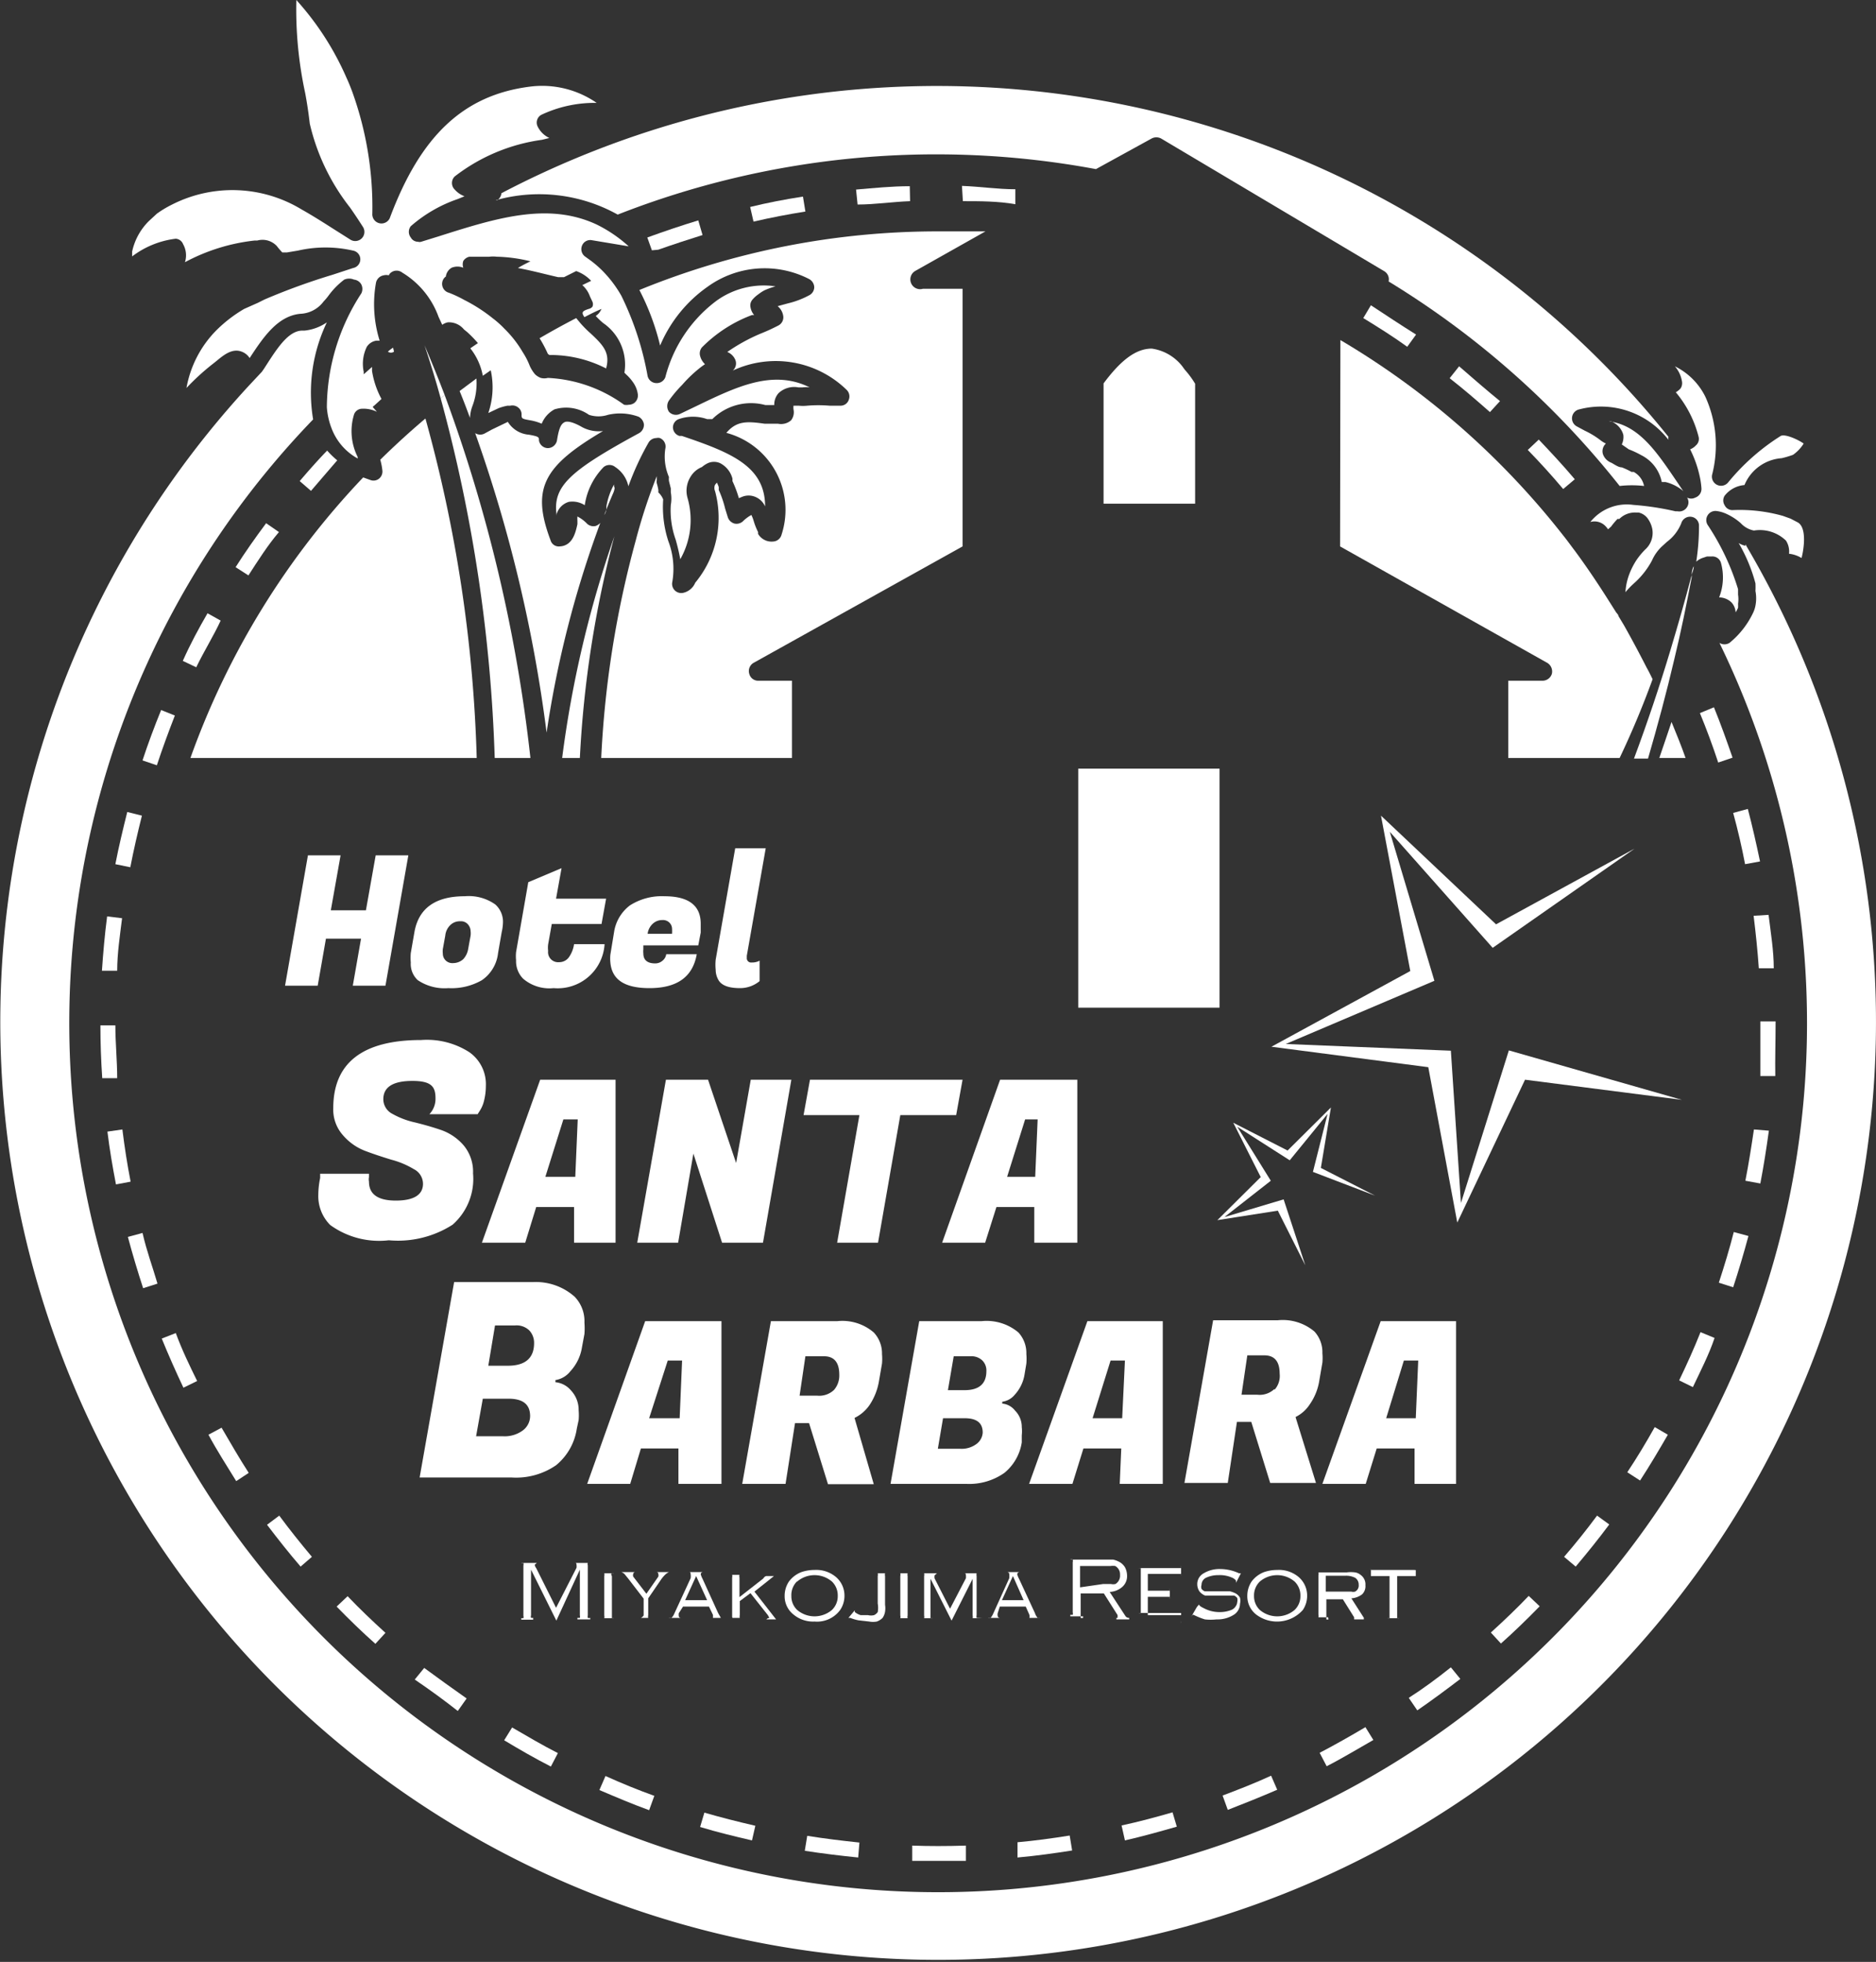 <svg xmlns="http://www.w3.org/2000/svg" viewBox="0 0 61.47 64.27"><rect x="0" y="0" width="61.47" height="64.27" fill="#333333" stroke="none"/><defs><style>.cls-1{fill:#fff;}</style></defs><g id="レイヤー_2" data-name="レイヤー 2"><g id="レイヤー_1-2" data-name="レイヤー 1"><polygon class="cls-1" points="10.68 30.75 11.83 30.75 11.56 32.29 12.63 32.29 13.38 28.02 12.31 28.02 11.99 29.82 10.84 29.82 11.16 28.02 10.09 28.02 9.34 32.29 10.41 32.29 10.68 30.75"/><path class="cls-1" d="M16.48,30.24a.76.76,0,0,0-.25-.61,1.5,1.5,0,0,0-1-.27q-1.44,0-1.65,1.17l-.12.69a1.71,1.71,0,0,0,0,.31.72.72,0,0,0,.23.58,1.57,1.57,0,0,0,1,.26,2,2,0,0,0,1.1-.26,1.24,1.24,0,0,0,.53-.89l.12-.69A1.5,1.5,0,0,0,16.48,30.24Zm-1.06.41-.08.44a.64.64,0,0,1-.16.33.49.49,0,0,1-.33.13.31.31,0,0,1-.34-.31.66.66,0,0,1,0-.15l.08-.44a.55.55,0,0,1,.16-.34.44.44,0,0,1,.33-.13.3.3,0,0,1,.26.11.35.35,0,0,1,.08.21A.66.66,0,0,1,15.42,30.65Z"/><path class="cls-1" d="M17.31,28.9l-.4,2.29a1.39,1.39,0,0,0,0,.27.81.81,0,0,0,.23.6,1.32,1.32,0,0,0,1,.31,1.54,1.54,0,0,0,1.67-1.44h-1a1,1,0,0,1-.17.43.39.39,0,0,1-.32.16.33.33,0,0,1-.36-.37.88.88,0,0,1,0-.21l.12-.67h1.63l.15-.83H18.22l.18-1Z"/><path class="cls-1" d="M21.28,32.37c.91,0,1.42-.37,1.55-1.11h-1a.33.33,0,0,1-.12.21.36.36,0,0,1-.24.09q-.39,0-.39-.33a.62.62,0,0,1,0-.13l0-.13h1.8l.08-.42c0-.11,0-.2,0-.29,0-.6-.4-.9-1.19-.9a1.94,1.94,0,0,0-1.13.3,1.35,1.35,0,0,0-.52.88l-.12.73a1.3,1.3,0,0,0,0,.26C20.05,32.09,20.46,32.37,21.28,32.37Zm.11-2.11a.45.45,0,0,1,.31-.12.3.3,0,0,1,.24.09.29.29,0,0,1,.08.18,1.24,1.24,0,0,1,0,.18h-.8A.54.54,0,0,1,21.39,30.26Z"/><path class="cls-1" d="M25.09,27.79h-1l-.64,3.65a1.69,1.69,0,0,0,0,.33.68.68,0,0,0,.1.35c.11.17.34.25.7.25a1,1,0,0,0,.64-.23l0-.67a.5.5,0,0,1-.26.06.14.14,0,0,1-.16-.15s0-.05,0-.07Z"/><path class="cls-1" d="M14.83,40.12a2,2,0,0,0,.67-1.68,1.35,1.35,0,0,0-.3-.91,1.73,1.73,0,0,0-.74-.51c-.29-.1-.58-.18-.86-.25a2.66,2.66,0,0,1-.74-.28.54.54,0,0,1-.3-.48c0-.4.32-.6.95-.6s.76.19.76.57a.73.73,0,0,1-.2.52h1.58l.07-.11a1.06,1.06,0,0,0,.14-.33,2,2,0,0,0,.06-.49,1.28,1.28,0,0,0-.54-1.1,2.57,2.57,0,0,0-1.58-.4c-1.92,0-2.88.75-2.88,2.23a1.26,1.26,0,0,0,.31.88,1.81,1.81,0,0,0,.73.52c.29.11.57.2.86.29a2.79,2.79,0,0,1,.74.31.54.54,0,0,1,.3.48c0,.36-.3.55-.89.55s-.88-.21-.88-.62a.41.41,0,0,1,0-.15v-.11h-1.6l0,.14a2.78,2.78,0,0,0-.06.54,1.34,1.34,0,0,0,.39,1,2.73,2.73,0,0,0,1.92.5A3.32,3.32,0,0,0,14.83,40.12Z"/><path class="cls-1" d="M20.17,40.71l0-5.34H17.7l-1.91,5.34h1.42l.36-1.17h1.24l0,1.17Zm-2.3-2.16.59-1.88h.47l-.08,1.88Z"/><polygon class="cls-1" points="22.72 37.79 23.66 40.71 25 40.71 25.93 35.37 24.6 35.37 24.12 38.1 23.2 35.37 21.82 35.37 20.88 40.71 22.22 40.71 22.72 37.79"/><polygon class="cls-1" points="31.33 36.53 31.54 35.37 26.54 35.37 26.33 36.53 28.16 36.53 27.43 40.71 28.77 40.71 29.5 36.53 31.33 36.53"/><path class="cls-1" d="M32.77,35.37l-1.9,5.34h1.41l.37-1.17h1.24l0,1.17h1.41l0-5.34Zm1.15,3.18H33l.59-1.88H34Z"/><path class="cls-1" d="M18.22,48a1.91,1.91,0,0,0,.68-1.2l.06-.28a1.82,1.82,0,0,0,0-.32.93.93,0,0,0-.25-.65.76.76,0,0,0-.51-.27v-.07a.78.78,0,0,0,.49-.29,1.5,1.5,0,0,0,.38-.79l.08-.43a2.4,2.4,0,0,0,0-.37,1.15,1.15,0,0,0-.32-.85A1.91,1.91,0,0,0,17.46,42H14.88l-1.13,6.4h3A2.31,2.31,0,0,0,18.22,48Zm-2-4.58h.66a.6.6,0,0,1,.46.16.59.59,0,0,1,.16.42c0,.49-.29.74-.86.74H16Zm.21,3.63H15.6l.22-1.23h.84c.48,0,.71.19.71.57a.59.59,0,0,1-.24.47,1,1,0,0,1-.65.19Z"/><path class="cls-1" d="M21,47.45h1.23l0,1.16h1.41l0-5.33H21.14l-1.9,5.33h1.41Zm.88-2.88h.47l-.08,1.89h-1Z"/><path class="cls-1" d="M26.05,46.62h.46l.62,2h1.5L28,46.45a1.27,1.27,0,0,0,.49-.42,2,2,0,0,0,.31-.78l.1-.58a1.71,1.71,0,0,0,0-.31,1,1,0,0,0-.27-.71,1.58,1.58,0,0,0-1.2-.37H25.26l-.94,5.33h1.42Zm.34-2.19H27c.33,0,.5.2.5.6a.72.72,0,0,1-.17.5.7.7,0,0,1-.56.19H26.2Z"/><path class="cls-1" d="M33.48,47.25l0-.23a1.24,1.24,0,0,0,0-.27.76.76,0,0,0-.22-.54.6.6,0,0,0-.42-.23v-.06a.64.64,0,0,0,.41-.23,1.28,1.28,0,0,0,.32-.66l.06-.36a1.71,1.71,0,0,0,0-.31,1,1,0,0,0-.26-.71,1.62,1.62,0,0,0-1.21-.37H30.12l-.94,5.33h2.48a2,2,0,0,0,1.25-.36A1.6,1.6,0,0,0,33.48,47.25ZM32,47.3a.81.81,0,0,1-.54.16h-.73l.17-1h.71c.39,0,.59.15.59.47A.5.5,0,0,1,32,47.3Zm-.39-1.76h-.55l.19-1.11h.56a.51.51,0,0,1,.38.14.46.46,0,0,1,.13.35C32.32,45.33,32.08,45.54,31.61,45.54Z"/><path class="cls-1" d="M38.1,48.61l0-5.33H35.63l-1.91,5.33h1.42l.36-1.16h1.24l-.05,1.16Zm-2.3-2.15.59-1.89h.47l-.09,1.89Z"/><path class="cls-1" d="M42.92,46a1.85,1.85,0,0,0,.31-.78l.1-.58a1.71,1.71,0,0,0,0-.31,1,1,0,0,0-.26-.71,1.61,1.61,0,0,0-1.2-.37H39.75l-.94,5.33h1.42l.3-2H41l.62,2h1.5l-.67-2.16A1.18,1.18,0,0,0,42.92,46Zm-1.16-.5a.7.7,0,0,1-.56.19h-.52l.19-1.29h.56c.33,0,.5.2.5.6A.68.68,0,0,1,41.76,45.53Z"/><path class="cls-1" d="M47.71,48.61l0-5.33H45.24l-1.91,5.33h1.42l.36-1.16h1.24l0,1.16Zm-2.29-2.15L46,44.57h.47l-.08,1.89Z"/><path class="cls-1" d="M19.26,51.2l.08,0v0h-.52v0c.05,0,.07,0,.07.06a.33.33,0,0,1,0,.1l-.67,1.31-.65-1.3a.27.27,0,0,1-.05-.11s0,0,.07-.06v0h-.51v0a.09.09,0,0,1,.07,0,.2.2,0,0,1,0,.09v1.64a.15.15,0,0,1,0,.08s0,0-.07,0v.05h.39V53s-.06,0-.07,0a.11.11,0,0,1,0-.08v-1.5l.83,1.67L19,51.42v1.5A.15.15,0,0,1,19,53s0,0-.08,0v.05h.42V53a.15.15,0,0,1-.08,0,.19.19,0,0,1,0-.08V51.28A.13.13,0,0,1,19.26,51.2Z"/><path class="cls-1" d="M20.05,51.54a.14.14,0,0,1,.07,0v0h-.39v0l.07,0a.2.2,0,0,1,0,.09v1.29a.2.2,0,0,1,0,.09l-.07,0v0h.39v0a.14.14,0,0,1-.07,0s0,0,0-.09V51.63S20,51.56,20.05,51.54Z"/><path class="cls-1" d="M21.65,51.76a1.07,1.07,0,0,1,.15-.18.42.42,0,0,1,.12-.08v0h-.41v0s.06,0,.06.06a.16.16,0,0,1,0,.09l-.39.56-.43-.56a.12.12,0,0,1,0-.09s0-.05.06-.06v0h-.45v0a.33.33,0,0,1,.1.06l.13.16.5.65v.55A.22.22,0,0,1,21,53l-.08,0v0h.39v0l-.07,0a.2.2,0,0,1,0-.09v-.55Z"/><path class="cls-1" d="M22.38,52.63h.85l.13.27a.43.43,0,0,1,0,.1s0,0-.06,0v0h.42v0l-.1,0-.09-.16-.51-1.12a.68.68,0,0,1-.06-.15s0-.06.07-.07v0h-.47v0c.05,0,.07,0,.07.07a.4.4,0,0,1,0,.13l-.54,1.17A.36.36,0,0,1,22,53a.19.19,0,0,1-.09,0v0h.4v0s-.07,0-.07-.07a.45.45,0,0,1,0-.08Zm.43-1,.36.79h-.72Z"/><path class="cls-1" d="M25.11,53.05v0h.44v0l-.07,0-.05,0-.71-.91.64-.51.07,0,.08,0v0h-.45v0s.05,0,.05,0a.05.05,0,0,1,0,0s-.05,0-.1.08l-.78.61v-.64a.2.2,0,0,1,0-.09l.08,0v0h-.39v0l.07,0a.2.2,0,0,1,0,.09v1.29A.2.2,0,0,1,24,53l-.07,0v0h.39v0l-.08,0a.2.2,0,0,1,0-.09v-.46l.35-.26.57.72.05.09S25.16,53,25.11,53.05Z"/><path class="cls-1" d="M26,52.89a1,1,0,0,0,.69.23.94.94,0,0,0,.84-.38.82.82,0,0,0,.14-.45.8.8,0,0,0-.28-.63,1,1,0,0,0-.7-.23,1.33,1.33,0,0,0-.43.07.92.92,0,0,0-.41.31.84.84,0,0,0-.14.47A.76.76,0,0,0,26,52.89Zm.12-1.08a.88.88,0,0,1,1.14,0,.63.63,0,0,1,.19.47.62.62,0,0,1-.19.46.88.88,0,0,1-1.14,0,.62.62,0,0,1-.19-.46A.63.63,0,0,1,26.11,51.81Z"/><path class="cls-1" d="M28.48,53.12a.7.7,0,0,0,.25,0,.52.52,0,0,0,.19-.12A.51.51,0,0,0,29,52.8a.75.75,0,0,0,0-.23v-.94a.2.2,0,0,1,0-.09l.08,0v0h-.4v0l.08,0a.2.2,0,0,1,0,.09v.9a.78.78,0,0,1,0,.28.29.29,0,0,1-.12.1.42.42,0,0,1-.2,0l-.24,0a.56.56,0,0,1-.19-.1.05.05,0,0,1,0,0,.18.18,0,0,1,0-.06l0,0L27.8,53l0,0s0,0,.06,0h0a1.46,1.46,0,0,0,.27.08Z"/><path class="cls-1" d="M29.74,51.54l.07,0v0h-.39v0l.08,0a.2.2,0,0,1,0,.09v1.29a.2.2,0,0,1,0,.09l-.08,0v0h.39v0l-.07,0a.2.2,0,0,1,0-.09V51.63A.2.2,0,0,1,29.74,51.54Z"/><path class="cls-1" d="M32,51.54l.08,0v0h-.5v0c.05,0,.07,0,.07.07a.42.42,0,0,1,0,.09l-.52,1-.51-1,0-.09s0,0,.08-.07v0h-.5v0l.08,0a.2.2,0,0,1,0,.09v1.29a.2.2,0,0,1,0,.09l-.08,0v0h.36v0a.14.14,0,0,1-.07,0s0,0,0-.09v-1.2l.69,1.37.69-1.37v1.2a.2.2,0,0,1,0,.09l-.07,0v0h.39v0L32,53a.22.22,0,0,1,0-.09V51.63A.22.22,0,0,1,32,51.54Z"/><path class="cls-1" d="M32.76,52.63h.85l.12.27a.27.27,0,0,1,0,.1s0,0-.07,0v0h.42v0A.19.19,0,0,1,34,53a.45.45,0,0,1-.09-.16l-.52-1.12a.68.68,0,0,1-.06-.15s0-.06.08-.07v0H33v0s.07,0,.07.07a.58.58,0,0,1,0,.13l-.53,1.17a.6.6,0,0,1-.08.13.19.19,0,0,1-.09,0v0h.4v0s-.08,0-.08-.07a.2.2,0,0,1,0-.08Zm.43-1,.35.79h-.71Z"/><path class="cls-1" d="M36.58,53v.05H37V53a.14.14,0,0,1-.13-.07l-.51-.78a.67.67,0,0,0,.42-.17.47.47,0,0,0,.15-.37.6.6,0,0,0-.07-.27.49.49,0,0,0-.16-.16.79.79,0,0,0-.23-.09l-.35,0H35.07v0a.12.12,0,0,1,.08,0,.2.2,0,0,1,0,.09v1.64a.15.15,0,0,1,0,.08s0,0-.08,0v.05h.42V53a.15.15,0,0,1-.08,0,.19.19,0,0,1,0-.08V52.2h.76l.45.71,0,.09S36.63,53,36.58,53Zm-1.19-1V51.3h1a.53.53,0,0,1,.15,0,.31.31,0,0,1,.16.29.32.32,0,0,1-.15.3.33.33,0,0,1-.15,0l-.25,0Z"/><path class="cls-1" d="M38.7,53.1a.29.29,0,0,1,0,.08h0v-.34h0a.21.21,0,0,1,0,.07l-.09,0h-1v-.6h.63s.07,0,.09,0a.14.14,0,0,1,0,.07h0v-.34h0a.21.21,0,0,1,0,.07l-.09,0h-.63v-.55h1l.09,0a.21.21,0,0,1,0,.07h0v-.34h0a.29.29,0,0,1,0,.08H37.31v0a.14.14,0,0,1,.07,0s0,.05,0,.09v1.29s0,.07,0,.09a.14.14,0,0,1-.07,0v0H38.7Z"/><path class="cls-1" d="M39.22,52.64l0,0-.18.31,0,0s0-.05.07-.05l0,0a2.39,2.39,0,0,0,.37.15,1.73,1.73,0,0,0,.38,0,1,1,0,0,0,.58-.16.43.43,0,0,0,.19-.35.42.42,0,0,0,0-.2.38.38,0,0,0-.14-.14.84.84,0,0,0-.19-.07l-.33,0-.34,0-.15,0a.23.23,0,0,1-.11-.08.2.2,0,0,1,0-.13.26.26,0,0,1,.16-.24.93.93,0,0,1,.39-.08,1,1,0,0,1,.49.1q.09.06.09.09v.06h0l.16-.31,0,0s0,0,0,0h-.06a1.47,1.47,0,0,0-.61-.14,1,1,0,0,0-.55.14.4.4,0,0,0-.21.36.42.42,0,0,0,.07.23.45.45,0,0,0,.19.14l.2,0,.34,0h.27l.14,0a.25.25,0,0,1,.1.08.28.28,0,0,1,0,.13.27.27,0,0,1-.05.14.32.32,0,0,1-.12.11,1,1,0,0,1-.41.08,1.08,1.08,0,0,1-.52-.13q-.15-.07-.15-.12s0,0,0,0Z"/><path class="cls-1" d="M42.69,52.74a.82.82,0,0,0,.14-.45.8.8,0,0,0-.28-.63,1,1,0,0,0-.7-.23,1.33,1.33,0,0,0-.43.07.92.92,0,0,0-.41.31.84.84,0,0,0-.14.47.76.76,0,0,0,.29.61,1.13,1.13,0,0,0,1.53-.15Zm-.27,0a.88.88,0,0,1-1.14,0,.62.62,0,0,1-.19-.46.63.63,0,0,1,.19-.47.88.88,0,0,1,1.14,0,.63.63,0,0,1,.19.47A.62.62,0,0,1,42.42,52.74Z"/><path class="cls-1" d="M43.53,53.05a.14.14,0,0,1-.07,0s0,0,0-.09v-.57H44l.37.59,0,.07s0,0,0,0v0h.4v0l-.08,0a.11.11,0,0,1,0-.05l-.41-.64a.66.66,0,0,0,.35-.13.37.37,0,0,0,.11-.3.38.38,0,0,0-.16-.34.37.37,0,0,0-.18-.08,1,1,0,0,0-.27,0h-1v0l.07,0a.2.2,0,0,1,0,.09v1.29a.2.2,0,0,1,0,.09l-.07,0v0h.39Zm-.09-1.43h.64a.65.65,0,0,1,.33.07.27.27,0,0,1,.11.23.22.22,0,0,1-.12.22.21.21,0,0,1-.12,0h-.84Z"/><path class="cls-1" d="M46.31,51.63l.08,0s0,0,0,.07h0v-.34h0s0,.06,0,.07,0,0-.08,0H45s-.07,0-.08,0,0,0,0-.07h0v.34h0s0-.06,0-.07l.08,0h.53v1.29s0,.07,0,.09a.14.14,0,0,1-.07,0v0h.39v0a.14.14,0,0,1-.07,0s0,0,0-.09V51.63Z"/><polygon class="cls-1" points="49.44 34.41 47.87 39.41 47.54 34.42 42.13 34.2 47 32.13 45.54 27.25 48.91 31.05 53.56 27.8 49.02 30.28 45.25 26.72 46.21 31.81 41.66 34.29 46.8 34.96 47.75 40.05 49.97 35.37 55.11 36.03 49.44 34.41"/><polygon class="cls-1" points="41.87 39.66 42.77 41.45 42.06 39.29 40.12 39.87 41.64 38.68 40.54 36.91 42.26 38.01 43.5 36.49 43.02 38.39 45.06 39.17 43.28 38.26 43.61 36.28 42.19 37.69 40.41 36.78 41.31 38.56 39.89 39.97 41.87 39.66"/><path class="cls-1" d="M54.05,24.85v0H54c.32-1.1.61-2.18.86-3.25.22-.9.4-1.8.57-2.68,0-.12,0-.25.07-.37,0,.11-.06.22-.08.33-.21.8-.44,1.6-.68,2.4q-.54,1.8-1.2,3.57h-.46v0Z"/><path class="cls-1" d="M12.88,11.39a1.09,1.09,0,0,0-.17.13.17.17,0,0,0,.2,0Z"/><path class="cls-1" d="M5.28,23.26c-.22.54-.43,1.1-.61,1.65l.47.16c.18-.55.38-1.09.59-1.63Z"/><path class="cls-1" d="M4.65,26.72l-.48-.12c-.14.56-.28,1.14-.39,1.71l.49.1C4.38,27.84,4.51,27.28,4.65,26.72Z"/><path class="cls-1" d="M7.23,20.33l-.43-.24c-.29.5-.56,1-.81,1.56l.44.21C6.68,21.34,7,20.83,7.23,20.33Z"/><path class="cls-1" d="M10.22,51c-.37-.44-.73-.89-1.07-1.35l-.4.3c.35.46.72.93,1.1,1.37Z"/><path class="cls-1" d="M10.72,14.76c-.31.32-.61.66-.9,1l.37.32.86-1A2.82,2.82,0,0,1,10.72,14.76Z"/><path class="cls-1" d="M3.34,31.8l.5,0c0-.57.09-1.15.16-1.72l-.49-.06C3.43,30.63,3.38,31.22,3.34,31.8Z"/><path class="cls-1" d="M6.46,45.24c-.25-.51-.49-1-.7-1.57l-.46.18c.22.54.46,1.08.71,1.61Z"/><path class="cls-1" d="M3.35,35.32l.49,0c0-.57-.06-1.15-.06-1.73H3.29C3.29,34.15,3.31,34.74,3.35,35.32Z"/><path class="cls-1" d="M7.74,48.52l.41-.27c-.31-.48-.61-1-.89-1.48L6.83,47C7.11,47.52,7.42,48,7.74,48.52Z"/><path class="cls-1" d="M5.16,42.05C5,41.5,4.81,41,4.67,40.39l-.48.13c.15.56.32,1.13.5,1.68Z"/><path class="cls-1" d="M4.28,38.71c-.11-.56-.2-1.14-.27-1.71l-.49.07c.07.58.17,1.16.28,1.73Z"/><path class="cls-1" d="M8.72,17.14c-.35.47-.69.95-1,1.44l.42.27c.31-.48.64-1,1-1.42Z"/><path class="cls-1" d="M47.81,12l-.31.39c.45.35.89.73,1.32,1.11l.33-.36C48.72,12.79,48.27,12.4,47.81,12Z"/><path class="cls-1" d="M51.6,15.7c-.38-.45-.78-.88-1.18-1.3l-.36.34c.4.41.79.84,1.16,1.28Z"/><path class="cls-1" d="M56.79,26.63q.23.84.39,1.68l.49-.09c-.12-.57-.25-1.15-.4-1.72Z"/><path class="cls-1" d="M57.46,30c.07.57.13,1.14.17,1.72l.49,0c0-.58-.1-1.17-.17-1.75Z"/><path class="cls-1" d="M26.31,6.44c-.58.09-1.16.2-1.73.34l.11.48c.56-.13,1.13-.24,1.7-.33Z"/><path class="cls-1" d="M44.92,10l-.25.42c.49.3,1,.62,1.44.94l.29-.4C45.92,10.66,45.42,10.33,44.92,10Z"/><path class="cls-1" d="M38.82,12.11,38.74,12a1.54,1.54,0,0,0-1-.58c-.51,0-1,.36-1.58,1.14V16.5h3V12.57A3,3,0,0,0,38.82,12.11Z"/><path class="cls-1" d="M29.81,6.1c-.59,0-1.18.06-1.76.11l.05.49c.57,0,1.15-.09,1.72-.11Z"/><path class="cls-1" d="M41.85,58.63l-.2-.46c-.52.24-1.06.45-1.59.65l.17.47C40.77,59.08,41.32,58.86,41.85,58.63Z"/><path class="cls-1" d="M43.91,17.9l6.78,3.81a.33.33,0,0,1,.16.36.32.32,0,0,1-.31.23H49.42v2.53h3.65q.6-1.26,1.08-2.58c-.06-.12-.12-.25-.19-.37-.24-.47-.49-.94-.75-1.4l-.18-.3c0-.05-.07-.1-.1-.16l-.33-.52c-.32-.5-.66-1-1-1.46-.13-.17-.25-.34-.38-.5a26.18,26.18,0,0,0-7.3-6.4Z"/><path class="cls-1" d="M54.37,24.83h.86c-.14-.4-.3-.79-.46-1.18C54.65,24,54.51,24.43,54.37,24.83Z"/><path class="cls-1" d="M56.18,43.83l-.46-.19c-.21.53-.45,1.06-.7,1.58l.45.22C55.72,44.91,56,44.37,56.18,43.83Z"/><path class="cls-1" d="M53.74,48.5c.32-.49.62-1,.91-1.5l-.43-.25c-.28.5-.58,1-.9,1.48Z"/><path class="cls-1" d="M51.63,51.32c.38-.45.75-.91,1.1-1.38l-.4-.29q-.51.69-1.08,1.35Z"/><path class="cls-1" d="M49.18,53.84c.44-.39.86-.8,1.27-1.22l-.36-.34c-.39.41-.81.81-1.24,1.2Z"/><path class="cls-1" d="M12.3,53.85l.33-.36c-.43-.39-.85-.79-1.24-1.2l-.36.34C11.44,53.05,11.86,53.46,12.3,53.85Z"/><path class="cls-1" d="M47.85,55l-.31-.38c-.45.36-.91.7-1.38,1l.28.41C46.92,55.7,47.39,55.35,47.85,55Z"/><path class="cls-1" d="M57.19,17.88a.73.73,0,0,1-.22-.09,5.33,5.33,0,0,1,.55,1.32,2.42,2.42,0,0,1,0,.25,1.27,1.27,0,0,1,0,.48.94.94,0,0,1-.07.22,2.84,2.84,0,0,1-.78,1,.31.31,0,0,1-.33,0,28.47,28.47,0,1,1-46.08-7.32,5.33,5.33,0,0,1,.45-3.18,1.57,1.57,0,0,1-.73.27H9.91c-.48,0-.86.63-1.26,1.25l-.07.1-.44.47a30.73,30.73,0,1,0,49.05,5.18Z"/><path class="cls-1" d="M16.29,6.56l-.05,0a5.28,5.28,0,0,1,4,.47A28.58,28.58,0,0,1,35.91,5.54l1.82-1a.33.33,0,0,1,.32,0l7.3,4.34a.31.31,0,0,1,.15.34,28.67,28.67,0,0,1,7.57,6.7,3.57,3.57,0,0,1,.8,0,.67.67,0,0,0-.34-.46l-.07,0a2.37,2.37,0,0,0-.32-.15c-.11,0-.23-.09-.34-.15h0a.47.47,0,0,1-.28-.29.34.34,0,0,1,.1-.34l0,0,0,0,0,0a.87.87,0,0,1-.18-.11,2.76,2.76,0,0,0-.51-.31l-.26-.14a.3.3,0,0,1,.08-.56,2.79,2.79,0,0,1,2.92,1,.18.18,0,0,1,0-.1A30.74,30.74,0,0,0,16.43,6.33.31.31,0,0,1,16.29,6.56Z"/><path class="cls-1" d="M58.18,33.52v-.06h-.5v.07c0,.57,0,1.15,0,1.72l.49,0C58.16,34.7,58.18,34.11,58.18,33.52Z"/><path class="cls-1" d="M55.7,23.36q.33.8.6,1.62l.47-.16c-.19-.55-.39-1.11-.61-1.65Z"/><path class="cls-1" d="M56.79,42.17c.18-.55.35-1.12.5-1.68l-.48-.13c-.14.55-.31,1.11-.49,1.66Z"/><path class="cls-1" d="M57.19,38.68l.49.09c.11-.57.2-1.15.28-1.73L57.47,37C57.39,37.54,57.3,38.12,57.19,38.68Z"/><path class="cls-1" d="M45,57l-.26-.42c-.49.29-1,.58-1.5.84l.23.44C44,57.59,44.47,57.3,45,57Z"/><path class="cls-1" d="M21.44,58.83c-.53-.19-1.07-.41-1.6-.65l-.2.46c.54.23,1.08.46,1.63.66Z"/><path class="cls-1" d="M24.75,59.81c-.56-.13-1.12-.27-1.67-.43l-.14.47c.56.17,1.14.31,1.7.44Z"/><path class="cls-1" d="M18.28,57.43c-.51-.26-1-.55-1.5-.84l-.26.42c.5.3,1,.59,1.53.86Z"/><path class="cls-1" d="M28.16,60.36c-.57-.06-1.15-.13-1.71-.22l-.08.49c.58.09,1.16.16,1.75.22Z"/><rect class="cls-1" x="35.33" y="25.18" width="4.63" height="7.83"/><path class="cls-1" d="M15,56.05l.29-.41c-.47-.33-.94-.67-1.39-1l-.31.38C14.09,55.36,14.57,55.71,15,56.05Z"/><path class="cls-1" d="M38.56,59.84l-.14-.47c-.55.16-1.11.31-1.67.43l.11.49C37.43,60.16,38,60,38.56,59.84Z"/><path class="cls-1" d="M35.13,60.62l-.08-.49c-.56.09-1.14.17-1.71.22l0,.5C34,60.79,34.55,60.71,35.13,60.62Z"/><path class="cls-1" d="M31.55,6.59c.57,0,1.15,0,1.72.1l0-.49c-.58,0-1.17-.09-1.75-.11Z"/><path class="cls-1" d="M15.06,12.81c.12.29.23.58.34.88a1.27,1.27,0,0,1,.08-.39,2.09,2.09,0,0,0,.13-.9Z"/><path class="cls-1" d="M21.57,16.13a.29.29,0,0,0,0-.09,1.6,1.6,0,0,0-.05-.21.36.36,0,0,1,0-.11s0-.08,0-.12a18,18,0,0,0-.69,2.11,32.76,32.76,0,0,0-1.13,7.12h6.25V22.3h-1.1a.3.3,0,0,1-.3-.23.31.31,0,0,1,.15-.36l6.84-3.81V9.46h-1.3A.32.32,0,0,1,30,8.87l2.29-1.29c-.51,0-1,0-1.54,0a25.82,25.82,0,0,0-9.8,1.92,8,8,0,0,1,.68,1.82,4.48,4.48,0,0,1,1.56-1.93,3.19,3.19,0,0,1,3.32-.25.32.32,0,0,1,.17.26.3.3,0,0,1-.16.27,2.85,2.85,0,0,1-.71.27l-.33.09a.5.5,0,0,1,.18.3.3.3,0,0,1-.15.33,6.28,6.28,0,0,1-.59.27,6,6,0,0,0-1.09.6.48.48,0,0,1,.26.25.31.31,0,0,1-.08.36,3.33,3.33,0,0,1,3.73.63.3.3,0,0,1,.07.33.28.28,0,0,1-.27.19h-.36a4.4,4.4,0,0,0-.73,0,1.34,1.34,0,0,1-.28,0H26a.68.68,0,0,0,0,.12.43.43,0,0,1-.08.36.5.5,0,0,1-.43.11h0l-.44,0c-.57-.08-.91-.1-1.25.3h0a2.61,2.61,0,0,1,1.81,3.33.3.3,0,0,1-.28.23.51.51,0,0,1-.49-.25l0-.06a2.13,2.13,0,0,1-.14-.35,1.31,1.31,0,0,0-.08-.21,1.21,1.21,0,0,0-.28.21.31.31,0,0,1-.28.07.32.32,0,0,1-.21-.2l-.09-.29a3.36,3.36,0,0,0-.21-.61.69.69,0,0,0,0-.1,1.47,1.47,0,0,0-.06-.14h0l-.06.07a.26.26,0,0,0,0,.21,3.33,3.33,0,0,1-.65,3s0,0,0,0a.56.56,0,0,1-.39.33.3.3,0,0,1-.36-.36,2.54,2.54,0,0,0-.13-1.33,3.61,3.61,0,0,1-.17-1.37A.62.62,0,0,0,21.57,16.13Z"/><path class="cls-1" d="M19.76,14.12a1.15,1.15,0,0,1-.69-.13c-.26-.15-.47-.21-.57-.16s-.18.15-.25.6a.31.31,0,0,1-.3.25.3.3,0,0,1-.29-.25c0-.11,0-.13-.33-.19a.89.89,0,0,1-.69-.42l-.52.25-.22.12a.31.31,0,0,1-.33,0A46.91,46.91,0,0,1,17.91,24a34,34,0,0,1,1.76-6.87.4.4,0,0,1-.15.1.31.31,0,0,1-.28-.07,1.19,1.19,0,0,0-.32-.24h0a1,1,0,0,0,0,.14l0,.11c-.06.28-.16.71-.58.73a.28.28,0,0,1-.3-.2C17.4,16,17.81,15.27,19.76,14.12Z"/><path class="cls-1" d="M13.94,13.71c-.51.43-1,.88-1.48,1.35a2.09,2.09,0,0,1,.07.36.3.3,0,0,1-.11.26.29.29,0,0,1-.27.05l-.25-.09a26,26,0,0,0-5.66,9.19h9.38A46.29,46.29,0,0,0,13.94,13.71Z"/><path class="cls-1" d="M20.12,15.93s0,0,0-.06a2.27,2.27,0,0,0-.25.72c0,.09,0,.18-.07.28.09-.24.19-.48.29-.71a.64.64,0,0,0,.05-.17Z"/><path class="cls-1" d="M18,11.63h.11a4,4,0,0,1,1.75.44s0,0,0,0c.14-.51-.09-.76-.51-1.15a3.5,3.5,0,0,1-.38-.39l-.09-.11q-.6.31-1.2.66a4.11,4.11,0,0,1,.27.51Z"/><path class="cls-1" d="M29.89,60.46l0,.5h1.76l0-.5C31,60.48,30.46,60.48,29.89,60.46Z"/><path class="cls-1" d="M53.37,14.72a3,3,0,0,1,.37.17l.11.06a1.26,1.26,0,0,1,.6.84l.12,0a1.43,1.43,0,0,1,.59.3c-.07-.09-.13-.19-.2-.29-.68-1-1.25-1.87-2.25-2h0l.07,0,0,0a.67.67,0,0,1,.41.44.56.56,0,0,1-.05.32Z"/><path class="cls-1" d="M55.07,12.72a.61.61,0,0,1-.16.13h0a3.67,3.67,0,0,1,.75,1.47.28.28,0,0,1-.09.27.53.53,0,0,1-.19.13,3.68,3.68,0,0,1,.31.87,2.57,2.57,0,0,1,.06.4.3.3,0,0,1-.2.31.29.29,0,0,1-.27,0,.29.29,0,0,1,0,.31.3.3,0,0,1-.31.14H54.9a9.13,9.13,0,0,0-1.38-.21,1.53,1.53,0,0,0-1.41.56.5.5,0,0,1,.47.11.69.69,0,0,1,.11.13l.1-.09A2.43,2.43,0,0,1,53,17l.06,0a.72.72,0,0,1,.54-.21l.09,0A.5.5,0,0,1,54,17a.87.87,0,0,1,.14.33.73.73,0,0,1-.23.67,2.34,2.34,0,0,0-.29.35,2.4,2.4,0,0,0-.23.45,2,2,0,0,0-.13.6,2.76,2.76,0,0,1,.29-.3,2.67,2.67,0,0,0,.58-.74,1.42,1.42,0,0,1,.37-.5l.12-.11a1.42,1.42,0,0,0,.47-.61.3.3,0,0,1,.33-.21.29.29,0,0,1,.25.29,7.53,7.53,0,0,1-.09,1.18.62.62,0,0,1,.2-.12l.15-.05.15,0a.29.29,0,0,1,.31.21,1.78,1.78,0,0,1-.06,1.13.59.59,0,0,1,.41.17.52.52,0,0,1,.13.32,1.09,1.09,0,0,0,.08-.15.93.93,0,0,0,0-.13,1,1,0,0,0,0-.3q0-.07,0-.18a8,8,0,0,0-1-2.11.3.3,0,0,1,.29-.45,1.08,1.08,0,0,1,.32.09,1.89,1.89,0,0,1,.48.31.79.79,0,0,0,.43.24,1.23,1.23,0,0,1,1.05.33.66.66,0,0,1,.1.43,1,1,0,0,1,.41.14c.07-.26.19-1-.13-1.17l-.23-.12-.25-.09a5.21,5.21,0,0,0-1.64-.19.28.28,0,0,1-.27-.16.29.29,0,0,1,0-.31.92.92,0,0,1,.65-.35h0a1.43,1.43,0,0,1,1.22-.88,3.25,3.25,0,0,0,.37-.11,1.26,1.26,0,0,0,.35-.37c-.2-.14-.61-.32-.75-.25a7.13,7.13,0,0,0-1.73,1.53l0,0a.3.3,0,0,1-.52-.26A3.85,3.85,0,0,0,55.88,13a2.19,2.19,0,0,0-1-1,1,1,0,0,1,.23.48A.32.32,0,0,1,55.07,12.72Z"/><path class="cls-1" d="M21.57,8.18c.48-.17,1-.34,1.45-.48l-.14-.48c-.56.17-1.12.36-1.67.56l0,0,.15.42Z"/><path class="cls-1" d="M19,24.83a35.25,35.25,0,0,1,1.13-7.26,36,36,0,0,0-1.71,7.26Z"/><path class="cls-1" d="M13.87,12.17l0,.05h0Z"/><path class="cls-1" d="M14.44,13.05l.13-.11c-.21-.55-.43-1.09-.66-1.63C14.1,11.88,14.28,12.46,14.44,13.05Z"/><path class="cls-1" d="M14.44,13.05a50.67,50.67,0,0,1,1.77,11.78h-.29v0h1.79v0h-.33a50.17,50.17,0,0,0-2.81-11.89Z"/><path class="cls-1" d="M6,8a.74.74,0,0,1,.06.59,6.27,6.27,0,0,1,2.28-.71h.09a.64.64,0,0,1,.64.18,2.55,2.55,0,0,0,.18.21l.15,0h0l.36-.06a4.05,4.05,0,0,1,1.81,0,.29.29,0,0,1,0,.57L10.9,9a21.33,21.33,0,0,0-2.23.81l-.22.11L8,10.12a4.53,4.53,0,0,0-.89.68,3.57,3.57,0,0,0-1,1.91l0,0A7.65,7.65,0,0,1,7,11.9l.1-.08c.23-.19.51-.42.82-.3a.53.53,0,0,1,.26.21c.45-.69.92-1.38,1.66-1.45a1,1,0,0,0,.76-.4,2.11,2.11,0,0,0,.19-.23l0,0a2.53,2.53,0,0,1,.49-.49.4.4,0,0,1,.32,0h0a.31.31,0,0,1,.24.16h0a.33.33,0,0,1,0,.29,6.88,6.88,0,0,0-1.13,3.73,2.34,2.34,0,0,0,.15.68,1.89,1.89,0,0,0,.86,1l0-.05a1.87,1.87,0,0,1-.12-1.39.28.28,0,0,1,.26-.19,1,1,0,0,1,.49.1l-.14-.16.06-.05.23-.21a2.86,2.86,0,0,1-.31-.92s0-.08,0-.13l-.27.24a.2.2,0,0,1,0-.07v0a1.26,1.26,0,0,1,.1-.83.45.45,0,0,1,.31-.2h.11a4,4,0,0,1-.12-1.9.31.31,0,0,1,.25-.24.32.32,0,0,1,.17,0,.2.2,0,0,1,.07-.09.3.3,0,0,1,.37,0,2.81,2.81,0,0,1,1.19,1.45l.12.26a.48.48,0,0,1,.18-.08.63.63,0,0,1,.53.23l0,0,.11.09a4,4,0,0,1,.35.36l-.25.17a2.05,2.05,0,0,1,.41.9l.26-.18a2.6,2.6,0,0,1-.08,1.4l.34-.16a1.82,1.82,0,0,1,.29-.08l.09,0a.3.3,0,0,1,.26.06.28.28,0,0,1,.11.23c0,.13,0,.14.29.19a1.66,1.66,0,0,1,.37.11.92.92,0,0,1,.42-.47,1.31,1.31,0,0,1,1.13.18,1,1,0,0,0,.62,0,1.76,1.76,0,0,1,1,.06.33.33,0,0,1,.18.26.32.32,0,0,1-.16.28c-2.3,1.25-2.84,1.75-2.7,2.7v-.05a.59.59,0,0,1,.4-.4.75.75,0,0,1,.52.11h0a2.25,2.25,0,0,1,.62-1.25.3.3,0,0,1,.38,0,1,1,0,0,1,.43.63,9.19,9.19,0,0,1,.66-1.43.3.3,0,0,1,.26-.15.23.23,0,0,1,.11,0,.3.3,0,0,1,.18.35,1.7,1.7,0,0,0,.12.93.5.5,0,0,0,0,.13l.06.24,0,.13a1.14,1.14,0,0,1,0,.41,2.84,2.84,0,0,0,.16,1.14c.06.21.11.42.15.64a2.6,2.6,0,0,0,.24-2,.86.86,0,0,1,.09-.69A.76.76,0,0,1,23,15.3a.86.86,0,0,1,.2-.13.49.49,0,0,1,.39,0,.79.79,0,0,1,.41.51l0,.08a3.78,3.78,0,0,1,.21.56l.12-.05a.56.56,0,0,1,.4,0,.6.6,0,0,1,.34.32c0-1.31-1.1-1.76-2.73-2.31l-.08,0a.3.3,0,0,1-.21-.27.29.29,0,0,1,.19-.28,1.41,1.41,0,0,1,.93,0l.17,0a1.8,1.8,0,0,1,1.74-.46l.29,0a.56.56,0,0,1,.14-.39.75.75,0,0,1,.65-.19h.14a.91.91,0,0,1,.23,0c-1.23-.61-2.44,0-3.79.65l-.46.22a.31.31,0,0,1-.36-.07.33.33,0,0,1,0-.37,4.15,4.15,0,0,1,.43-.51A4.38,4.38,0,0,1,23,12l.1-.07a.56.56,0,0,1-.16-.27.31.31,0,0,1,.06-.28,4.54,4.54,0,0,1,1.64-1.06l.07,0a.53.53,0,0,1-.12-.26.29.29,0,0,1,.07-.25,1,1,0,0,1,.19-.17,1.37,1.37,0,0,1,.2-.13,2.6,2.6,0,0,1,.36-.13,2.65,2.65,0,0,0-1.93.47,4.53,4.53,0,0,0-1.68,2.51.3.3,0,0,1-.3.19.3.3,0,0,1-.28-.23,9.9,9.9,0,0,0-.86-2.63,3.89,3.89,0,0,0-.6-.8,3.46,3.46,0,0,0-.4-.35l-.18-.13a.3.3,0,0,1-.11-.36.29.29,0,0,1,.33-.18l1.2.2a4.52,4.52,0,0,0-1.06-.72c-1.6-.74-3.3-.2-5.19.4l-.55.17a.16.16,0,0,1-.1,0,.27.27,0,0,1-.24-.14.3.3,0,0,1,0-.37A4.6,4.6,0,0,1,15,6.52l.22-.09a.8.8,0,0,1-.32-.22.3.3,0,0,1,0-.43,6,6,0,0,1,2.86-1.2L18,4.52a.8.8,0,0,1-.38-.37.29.29,0,0,1,.12-.39,4.1,4.1,0,0,1,1.72-.39h.09a3.14,3.14,0,0,0-2.2-.53c-2.16.28-3.57,1.6-4.58,4.31A.3.3,0,0,1,12.2,7,11.14,11.14,0,0,0,11.54,3c-.06-.16-.12-.31-.19-.46A9.38,9.38,0,0,0,9.71,0,13,13,0,0,0,10,3.05c.06.32.11.65.15,1a7,7,0,0,0,1.32,2.75q.21.3.42.63a.3.3,0,0,1-.41.42l-.6-.38c-.36-.23-.68-.43-1-.61A4.37,4.37,0,0,0,5.64,6.7a3.48,3.48,0,0,0-.5.3l-.26.24a2,2,0,0,0-.55,1l0,.16v0a2.94,2.94,0,0,1,1.43-.58A.28.28,0,0,1,6,8Zm8.61,1.05a.39.39,0,0,1,.19-.28.51.51,0,0,1,.38,0,.34.34,0,0,1,0-.22.32.32,0,0,1,.2-.14l.26,0,.15,0,.24,0a1.07,1.07,0,0,1,.25,0,5,5,0,0,1,1.1.15c-.14.07-.28.14-.41.22.44.08.88.2,1.32.3l.19,0,.4-.2a1.23,1.23,0,0,1,.49.32l-.29.14a.89.89,0,0,1,.25.37l.08.17a.2.2,0,0,1,0,.17.22.22,0,0,1-.12.07c-.21.07-.25.11-.14.27.19-.1.37-.19.56-.27a.73.73,0,0,1-.05.09.47.47,0,0,1-.14.14,2.66,2.66,0,0,0,.24.23,1.65,1.65,0,0,1,.7,1.63l0,0,.06.06a1.44,1.44,0,0,1,.22.25.87.87,0,0,1,.16.4.31.31,0,0,1-.13.29.34.34,0,0,1-.17.05.42.42,0,0,1-.15,0,4.62,4.62,0,0,0-2.5-.88h0a.45.45,0,0,1-.23,0,.55.55,0,0,1-.19-.12,1.19,1.19,0,0,1-.17-.27,2.38,2.38,0,0,0-.23-.45,3.64,3.64,0,0,0-.6-.77,3.16,3.16,0,0,0-.38-.34,5.31,5.31,0,0,0-.93-.6,4,4,0,0,0-.51-.24A.3.3,0,0,1,14.62,9.05Z"/></g></g></svg>